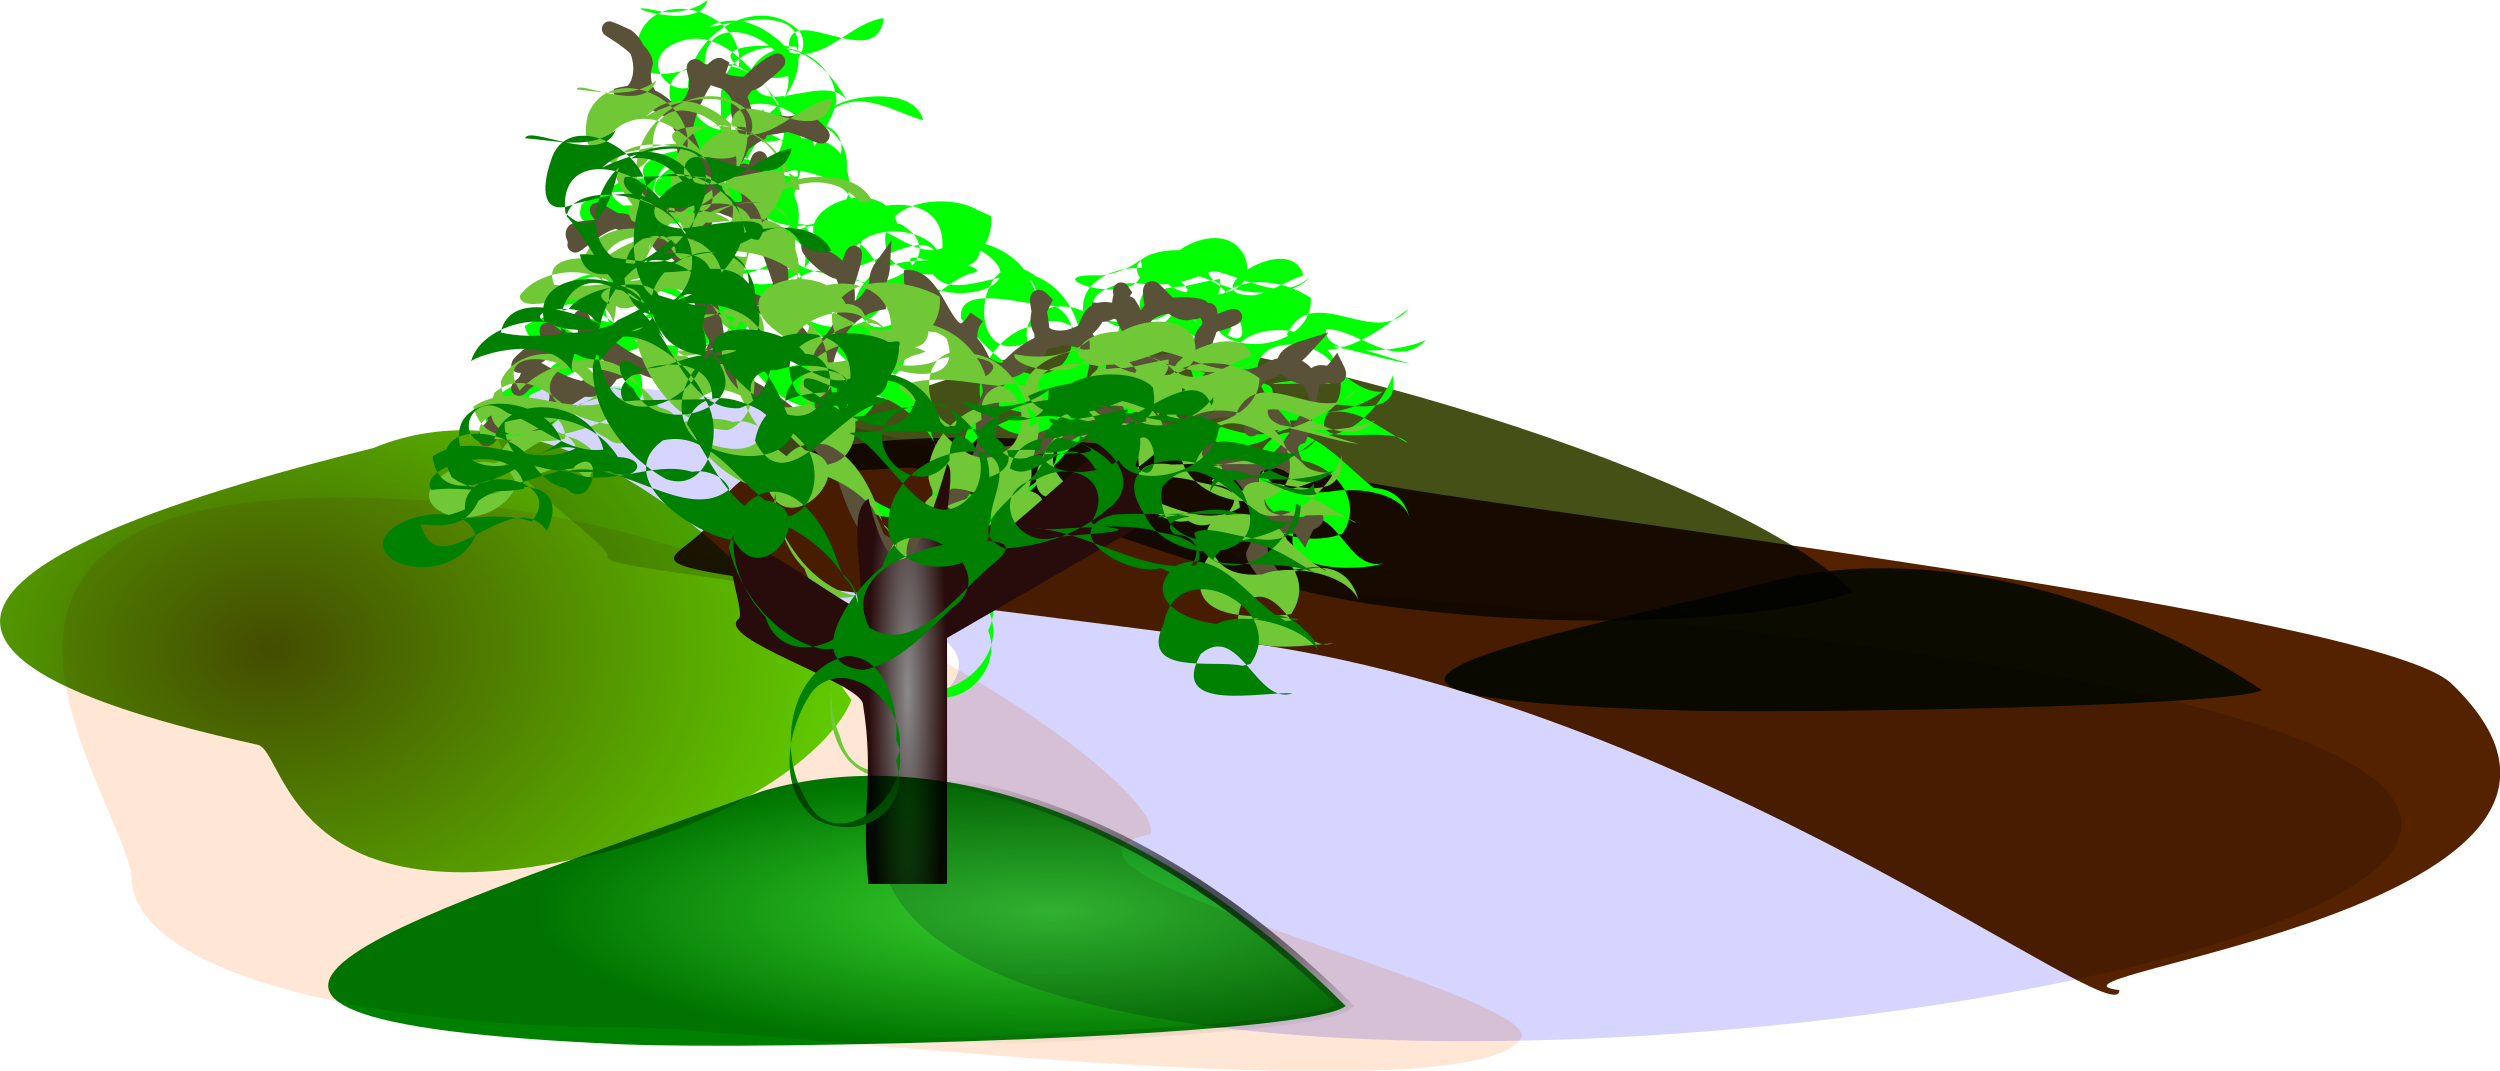 <?xml version="1.0" encoding="UTF-8"?>
<svg version="1.0" viewBox="0 0 724.72 310.41" xmlns="http://www.w3.org/2000/svg">
<defs>
<filter id="a">
<feTurbulence baseFrequency="0.159 0" in="SourceAlpha" numOctaves="7" result="result1" seed="252"/>
<feDisplacementMap in="SourceGraphic" result="result11" scale="19.722" xChannelSelector="R" yChannelSelector="R"/>
<feTurbulence baseFrequency="0.194 0.04" in="SourceAlpha" numOctaves="4" result="result1"/>
<feColorMatrix result="result15" values="0 0 0 0 0 0 1 0 0 0 1 0 0 0 0 0 0 0 1 0 "/>
<feComposite in="result15" in2="result11" operator="in" result="result12"/>
<feBlend blend="normal" in2="result11" mode="multiply"/>
<feGaussianBlur stdDeviation="0.01 1.9"/>
</filter>
<filter id="g" x="-.105" y="-.14" width="1.21" height="1.28">
<feTurbulence baseFrequency="0.048 0.112" seed="495" type="fractalNoise"/>
<feColorMatrix result="result7" type="saturate" values="0"/>
<feTurbulence baseFrequency="0.148 0.049" result="result6" type="fractalNoise"/>
<feComposite in="result7" operator="in"/>
<feComposite in="SourceGraphic" operator="in"/>
<feComposite k1="-2.094" k2="4.353" k3="-1.435" k4="-0.259" operator="arithmetic"/>
<feComposite result="result8"/>
<feSpecularLighting lighting-color="rgb(255,255,255)" kernelUnitLength="0.108" result="result9" specularConstant="1.04" specularExponent="123.025">
<feDistantLight elevation="73"/>
</feSpecularLighting>
<feColorMatrix values="1 0 0 0 1 0 1 0 0 1 0 0 1 0 1 0 0 0 1 0 "/>
<feComposite in2="SourceGraphic" result="result10"/>
<feComposite in="result10" operator="in"/>
</filter>
<filter id="h">
<feTurbulence baseFrequency="0.025 0.057" in="SourceAlpha" result="result1" type="fractalNoise"/>
<feDisplacementMap in="SourceGraphic" result="result11" scale="17.586" xChannelSelector="R" yChannelSelector="G"/>
<feTurbulence baseFrequency="0.005 0.03" in="SourceAlpha" result="result1" seed="30"/>
<feColorMatrix result="result15" values="0 0 0 0 0 0 1 0 0 0 1 1 0 0 0 0 0 0 1 0 "/>
<feComposite in="result15" in2="result11" operator="in" result="result12"/>
<feBlend blend="normal" in2="result11" mode="multiply"/>
<feGaussianBlur stdDeviation="4.652 0.01"/>
</filter>
<filter id="b">
<feTurbulence baseFrequency="0.4 0.4" in="SourceAlpha" numOctaves="7" result="result1" seed="252" type="fractalNoise"/>
<feDisplacementMap in="SourceGraphic" result="result11" scale="19.722" xChannelSelector="R" yChannelSelector="R"/>
<feTurbulence baseFrequency="0.4 0.4" in="SourceAlpha" result="result1"/>
<feColorMatrix result="result15" values="0 0 0 0 0 0 1 0 0 0 1 0 0 0 0 0 0 0 1 0 "/>
<feComposite in="result15" in2="result11" operator="in" result="result12"/>
<feBlend blend="normal" in2="result11" mode="multiply"/>
<feGaussianBlur stdDeviation="0.01 1.9"/>
</filter>
<radialGradient id="f" cx="143.75" cy="626.96" r="213.12" gradientTransform="matrix(1.791 -.119 .104 1.534 -241.7 -291.33)" gradientUnits="userSpaceOnUse">
<stop stop-color="#450" offset="0"/>
<stop stop-color="#6f0" offset="1"/>
</radialGradient>
<radialGradient id="e" cx="178.57" cy="622.36" r="24.286" gradientTransform="matrix(1 -2.4619e-6 1.9261e-5 7.824 -5.726 -4061)" gradientUnits="userSpaceOnUse">
<stop stop-color="#8a8a8a" offset="0"/>
<stop stop-color="#280b0b" offset="1"/>
</radialGradient>
<radialGradient id="d" cx="265.45" cy="616.17" r="230.06" gradientTransform="matrix(1 0 0 .437 0 347.05)" gradientUnits="userSpaceOnUse">
<stop stop-color="#3aeb3a" offset="0"/>
<stop stop-color="#008000" offset="1"/>
</radialGradient>
<radialGradient id="c" cx="265.45" cy="616.17" r="226.9" gradientTransform="matrix(1 0 0 .429 0 351.88)" gradientUnits="userSpaceOnUse">
<stop offset="0"/>
<stop stop-opacity="0" offset="1"/>
</radialGradient>
</defs>
<g transform="translate(-18.288 -183.83)">
<path transform="matrix(.848 0 0 .388 -7.62 164.83)" d="m423.94 671.97c-55.23 27.14 137.48 121.49 126.39 153.59-20.26 58.61-262.8-9.15-306.82-9.15-93.84 0-166.6-44.55-167.91-109.94-1.245-62.08-97.556-317.88 107.42-282.42 127.69 22.09 245.96 213.69 240.92 247.92z" fill="#ffe6d5" filter="url(#b)"/>
<path transform="matrix(1.025 .202 .129 -.375 58.328 580.38)" d="m490.31 556.2c-30.9-6.02 141.79 140.96 60.02 269.36-26.07 40.94-262.8-9.15-306.82-9.15-93.84 0-166.6-44.55-167.91-109.94-1.245-62.08-55.838-59.18 149.14-23.72 127.69 22.09 270.6-160.78 265.57-126.55z" fill="#520" filter="url(#b)"/>
<path transform="matrix(.412 0 0 .244 109.59 184.02)" d="m674.45 699.02c2095.2 241.25-671.09 1007.8-228.59 118.27 57.46-115.5-245.58-134.66-240.15-156.36 4.54-18.09-115.82-135.18-67.52-187.18 75.77-81.6 538.95 160.63 536.26 225.27z" fill="#d5d5ff" filter="url(#h)"/>
<path transform="matrix(.533 0 0 .471 53.409 64.18)" d="m397.14 684.8c-6.45 21.23-47.84 72.07-146.02 96.89-160.22 40.51-161.87-65.57-176.83-69.27-248.73-61.6-127.43-129.28 62.85-182.64 78.28-36.58 176.32 19.56 260 155.02z" fill="url(#f)" filter="url(#a)"/>
<path transform="matrix(.428 0 0 .273 275.66 126.57)" d="m653.32 837.87c-8.78 10.8-134.04 53.16-315.51 15.66-134.24-27.73-295.73-150.23-325.5-147.24-254.44 25.57-47.429-45.9 100.04-133.65 78.28-36.58 457.29 129.77 540.97 265.23z" fill="#445016" filter="url(#a)"/>
<path transform="matrix(.522 0 0 .213 466.72 238.03)" d="m397.14 684.8c-17.67 22.92-260.81 32.02-322.85 27.62-254.74-18.07-84.618-94.89 62.85-182.64 78.28-36.58 176.32 19.56 260 155.02z" fill="#250" filter="url(#a)"/>
<path d="m304.73 360.69c8.33 16.48-20.22 34.06-27.45 15.14-6.95-13.67-2.77-36.26 13.71-39.4 11.3 0.34 14.32 14.85 13.74 24.26m24.38-47.82c-6.68 8.64-21.22 22.73-31.34 12.62-5.56-13.52 12.77-21.57 23.33-22.34 7.87-0.23 23.74 0.31 8.01 9.72zm52.11-12.45c-9.87-3.6-28.19-0.57-33.35-1.02 15.18 1.17 29.15 15.6 44.68 8.26-0.26-5.96-7.2-6.2-11.33-7.24m26.19 38.13c10.31-15.12-17.5-30.8-25.14-14.77-4.96 14.52 15.22 18.75 25.03 14.78l0.11-0.01zm12.24 8.5c-8.77 2.88-34.31 2.47-24.52-12.78 11.16-4.31 13.53 15.65 24.52 12.78zm7.34-12.56c-2.24-11.65-30.86-9.5-26.71-5.07 8.47-4.41 23.77-8.49 26.71 5.07zm-9.34-8.45c-10.8-1.89-34.98 7.24-33.66-11.64 10.02-14.79 24.86 5.95 33.66 11.64zm8.77-13.77c-5.51-6.23-29.57 3.09-23.28-8.78 8.77-2.01 15.92 5.21 23.28 8.78m-4.39-19.59c3.59 19.97-34.87-2.46-24.91 15.97 10.55 5.28 21.47-6.49 24.91-15.97zm-36.49 8.32c14.43 7.12-10.27 17.53-16.73 9.01-10.62-6.69-1.9-20.78 8.55-14.82 4.22-0.63 13.67-1.5 8.18 5.81zm18.71-5.88c-5.79-0.65-27.57 1.07-10.6-1.04 3.53-0.46 7.26-0.45 10.6 1.04m-40.12 3.51c-8.5 10.51-36.88-0.52-20.65-13.53 9.55-8.29 22.87 1.22 20.65 13.53zm41.27-9.55c-6.04-15.64-39.47-11.47-28.23 7.99 7.14 13.05 36.83 12.17 28.23-7.99zm13.64 8.33c-9.59 7.06-24.75 8.75-34.07 0.43-9.55-16.23 14.62-18.46 20.94-6.73 3.84 2.97 8.05 6.55 13.13 6.3m7.92-8.26c-7.76-0.7-25.34-7.3-26.76-4.02 9.09-2.8 18.05 1.97 26.76 4.02zm4.76-6.75c-8.25 3.78-29.94 5.33-29.06-3.22 9.74 0.16 20.06 12.35 29.06 3.22zm-5.11-9.1c-9.42 12.06-28.06-8.34-35.28 7.56 11.11 10.58 25.72-0.14 35.28-7.56zm-28.33-3.09c0.74 18.79-38.63 17.26-25.23-1.37 7.36-5.28 18.09-3.44 25.23 1.37zm-2.17-6.53c-3.83-13.83-33.39 6.62-13.86 5.73 4.9-1.16 9.08-4.26 13.86-5.73zm-21.99 17.31c10.12 5.71-0.61-16.96-2.56-3.11-7.21 16.53-35.43-5.32-16.42-12.78 9.67-5.49 26.61 3.25 18.98 15.89zm23.78-16.81c-6.31 8.32-30.85 3.62-29.22-2.02 9.59 1.08 20.3 10.11 29.22 2.02zm-18.74-5.79c-7.01-15.76-38.07 6.71-15.58 10.47 6.53 1.83 19.52-0.26 15.58-10.47zm-7.32 3.25c-4.46-9.33-32.15-5.27-21.65 4.09 7.43 1.85 14.79-1.5 21.65-4.09zm-6.02 32.14c15.7-12.72-16.27-31.69-20.96-12.63-11.65 5.51-15.93 30.19 2.25 22.2 6.75-1.87 13.35-4.81 18.71-9.57m-33.68 2.51c1.29 13.35-15.88 17.18-24.53 10.8-11.97-8.4-1.7-26.71 10.04-28.74 11.8-5.66 20.25 6.4 14.6 17.18l-0.11 0.76zm38.12-10.6c0.25-13.02-29.56-18.18-27.65-4.04 9.04-6.01 20.42-3.5 27.65 4.04zm-12.06-11.12c-6.73 12.55-36.44-2.01-15.93-8.28 5.77-1.01 16.73-0.46 15.93 8.28zm13.69-9.88c2.5 14.84-30.83 2.73-10.8 2.21 3.6-0.7 7.16-1.65 10.8-2.21zm-9.3 3.19c-6.4-11.01-33.48-7.35-30.07 7.61 10.04 2.27 25.07 4.78 30.07-7.61zm-13.66-8.78c4.88 16.93-35.04 3.73-11.47 4.58 4.11-0.47 8.18-1.92 11.47-4.58zm-17.18 25.27c14.33-12.88-19.42-17.59-15.54-1.3-19.63 8.38-14.5-31.84 2.46-19.09 7.86 3.08 12.92 11.79 13.08 20.39m-12.86-14.74c-1.39-14.6-23.12 3.94-30.36-6.53 1.7-15.4 24.07-9.36 28.5 2.26l1.04 2.07 0.82 2.2zm-16.54-13.29c-1.32 13.17-30.5-7.39-16.39 8.6 6.87 8.37 34.26 1.95 16.39-8.6zm21.32 16.16c-7.44 0.14-28.04-7.04-26.79 3.74 6.89 8.01 19 22.46 29.51 13.04 4.25-5.08 4.01-14.16-2.72-16.78m-2.98 50.05c15.55-14.28-18.62-30.46-22.79-11.45-14.35 5.25-11.95 37.99 5.64 25.97 6.5-3.73 11.67-9.41 17.15-14.52zm-31.54-10.17c14.89 14.69-18.21 32.32-23.89 12.54-8.12-9.77-12.81-34.02 4.34-35.78 11.28 1.34 16.61 13.21 19.55 23.24zm10.64-49.28c-10.32 2.41-27.83 27.8-33.58 8.28 3.13-13.22 20.04-13 30.5-11.15 1.43 0.32 7.82 1.88 3.08 2.87zm5.77-16.61c1.55 15.04-20.76 22.49-29.52 11.98-6.57-15.78 16.25-19.57 25.95-13.57l1.85 0.77 1.72 0.82zm-15.42 17.99c3.22-20.21-20.62-2.1-25.05-3.21-2.19-15.47 32.1-12.93 25.05 3.21zm1.35-8.73c1.05-21.51-33.25-10.13-29.24-4.07 9.15-8.98 19.24 8.05 29.24 4.07zm-13.14-7.11c-4.73-16.94-37.58-1.51-18.34 9.17 4.54 17.86 37.87 1.61 19.28-9.02l-0.73-0.12-0.21-0.03zm-3.21 22.28c-8.31 15.76-37.68 5.49-31.92-12.86 8.48-18.97 32.59-4.09 31.92 12.86zm-11.41-37.95c5.67 16.43-20.27 21.83-27.61 9.75-7.83-12.58 6.98-27.87 19.41-22.88 5.26 1.73 8.92 7.35 8.2 13.13zm-1.66-4.47c2.63-14.18-25.99-10.04-22.91-3.47 7.61-0.35 17.16-3.79 22.91 3.47zm-8.55 2.69c-10.31 4.66-33.58 8.51-26.08-11.04 6.75-12.9 31.54-4.1 26.08 11.04zm-13.95-15.67c2.69 15.71-29.86-3.1-20.18 9.85 7.95 0.88 14.07-5.65 20.18-9.85zm10.02 19.37c1.33-17.05-29.16-18.21-28.04-0.74 2.54-15.04 19.75 2.53 28.04 0.74zm-18.79 0.61c-2.71-18.35-38.58 6.84-14.55 6.2 5.22-0.91 9.95-3.59 14.55-6.2zm34.18 5.81c-5.41-9.44-32.31-13.23-28.5 2.57 2.68 13.73 26.12 29.49 31.57 9.89 1.02-4.3-0.08-9.25-3.07-12.46m-13.54 7.59c11.65 15.99-20.24 24.83-25.28 9.1-0.92-12.31 15.1-2.03 21.44-9.05l1.89-0.22 1.95 0.17zm-0.02 12.85c4.61-19.13-37.57-6.61-17.21 0.26 5.74-0.13 11.47-0.09 17.21-0.26m25.98 12.34c-5.47-9.22-25.43-18.52-30.53-5.16 0.38 14.94 18.93 35.11 32.37 22.2 3.09-5.24 2.36-12.68-1.84-17.04m-10.75 16.97c17.53 5.16-7.34 26.65-12.98 10.75-12.7 0.09-30.6-24.08-11.3-27.97 10.35 0.8 16.7 11.11 24.28 17.22zm-18.12-50.49c7.87 17.11-21.7 33.17-28.74 14.5-7.45-17.35 10.39-41.8 28.5-33.94 6.37 4.97 0.99 13.2 0.24 19.44zm37.38-21.87c-3.04-11.66-27.06-5.55-25.67-3.57 8.7-5.04 17.68 1.36 25.67 3.57zm-20.93-3.22c-4.46-14.68-29.82 7.23-28.59-12.08 9.79-13.55 24.44 1.87 28.59 12.08zm9.52-26.39c-2.23 17.02-29.51-7.08-27.41 9.94 10.52 2.97 17.65-8.74 27.41-9.94m-25.28 8.32c5.62 19.84-35.56 0.95-11.58-0.27 3.86-0.07 7.73-0.05 11.58 0.27m11.52 15.73c-1.08-20.69-35.35-21.44-33.47 1.28-0.96 19.26 22.91 24.17 29.84 6.95 1.72-2.45 3.07-5.23 3.63-8.23zm-10.96-12.65c0.43 15.91-25.46 31.61-31.77 12.05-3.09-16.56 18.65-31.51 31.39-20.28 2.41 2.14 2.15 5.82 0.38 8.23zm-0.74 0.81c5.54-19.49-24.96-8.67-25-9.83 9.09-4.94 19.83 1.9 25 9.83zm-4.79 12.94c12.48-16.11-23.95-33.01-21.57-9.53-6.14 12.48-21.9-3.05-8.19-8.53 12.52-5.28 23.27 8.88 29.76 18.06zm-20.84-30.41c-2.28 10.55-32.95-1.06-12.33 3.57 4.3 0.04 8.82-0.78 12.33-3.57zm9.04 19.44c2.33-15.68-23.75-24.17-29.07-8.72-2.87 21.15 20.36 3.58 29.07 8.72zm9.36 8.32c-5.6-13.86-38.85-12.31-26.84 6.07 4.16 17.95 36.51 21.83 29.56-1.79l-1.16-2.28-1.56-2zm-3.58 34.56c-8.01-13.09-29.65 16.28-30.69-6.52 2.95-19.49 30.71-9.04 30.69 6.52zm-4.34-7.86c-0.3-17.1-35.09-11.23-28.38-2.5 9.8-2.91 19.96 13.73 28.38 2.5zm-11.96 3.03c-4.99-9.03-36.78-6.99-23.05 2.08 7.73 0.11 15.37-1.37 23.05-2.08m-10.99 12.65c-1.25-14.62-28.44 2.36-24.01-10.95 8.3-6.72 29.23-4.45 24.01 10.95zm38.34 7.82c-2.86-13.82-28.65-26.98-31.76-7.15-0.33 14.65 12.52 29.52 26.38 30.53 8.59-2.92 10.03-16.42 5.38-23.38m-25.18 16.76c7.61 7.91-17.27 5.71-22.27 3.55-12.01-2.92-10.11-19.16 2.94-14.88 7.53 0.79 15.21 4.42 19.33 11.33zm-4.23-2.16c-3.54-16.44-23.14-11.08-33.73-6.18-9.78 1.65 4.45-11.36 9.53-3.77 8.27 3.2 14.55 11.69 24.2 9.95zm-12.23-2.45c-2.18-13.43-24.41-14.58-28.62-2.43 1.22 15.32 19.51 9.31 27.27 3.29l1.35-0.86zm-6.78 3.9c-7.89 7.16-25.64 15.06-30.52 0.54 12.96-8.47 28.08 4.15 41.46-2.32-3.74-1.08-7.47 0.49-10.94 1.78m8.2 9.72c10.21 6.39 5.17-16.71-2.36-4.57-8.63 5.72-36.02 8.32-28.86-8.51 10.45-8.7 22.58 8.03 31.22 13.08zm-12.1 0.14c2.03-15.85-33.81-7.53-19.47 0.08 6.48 0.23 13.04 1.37 19.47-0.08m2.12 9.54c6.02-17.68-24.09-13-23.82-0.76 7.95 0.16 16.03-2.05 23.82 0.76m-16.26 4.11c-3.66-19.52-39.11 4.82-16.14 9.13 6.36 0.27 13.38-2.79 16.14-9.13zm20.67-1.39c-7.67-12.46-33.34 12.98-31.83-1.58 9.62-3.53 33.57-22.62 32.84-0.37l-1.01 1.95m42.15-17.11c-10.18-3.94-23.38 5.44-31.84-0.87 13.17-1.13 31.57 17.03 40.83 3.13-2.37-2.22-5.96-2.46-8.99-2.26m43.93 30.3c-4.54-11.21-27.73-24.72-31.37-7.23 0.24 15.83 15.69 28.74 30.38 27.66 7.59-3.66 6.37-15.36 0.99-20.43m15.16 53.47c7.92-15.7-17.83-32.62-27.15-17.11-8.02 12.77-3.59 36.91 13.87 36.54 9.14 0.13 17-10.24 13.28-19.43z" fill="#0f0"/>
<path d="m277.31 395.68c2.59-17.79-5.95-38.23 5.88-53.8 17.08-26 50.84-43.69 80.32-30.66 12.26 4.5 25.97 18.9 18.27 33.11-1.1 1.26 11.56 15.84 4.02 4.47-6.58-8.53 2.61-21.49 10.36-10.63 3.25-7.56 6.68-2.83-1.36-2.15-14.06 3.64-20.68-24.77-3.48-17.85 7.5 4.92-3.59-5.11 3.63-7.75 4.77-13.48-2.98 9.16-9.77 7.18-13.65 7.56-33.56-15.49-10.53-15 9.11 2.21-7.2-6.44-8.44 1.09-6.13 10.74-29.91 6.91-23.71-8.16 10.93-12.12 36.4-8.59 39.46 9.62-2.36 9.48 0.21-7.19 5.77-0.56-19.44-2.96 4.65-24.92 10.72-9.66 0.98-7.47 10.56 1.97 7.15-4.66-5.67 7.69-24.12-0.96-9.18-5.61-7.32 8.11-25.92 14.36-29.63-0.48-2.25-7.53 17.9-11.03 5.1-6.67-6 0.76-2.18-9.11-2.9 0.64-1.56 14.51-28.41 15.51-19.22-1.65 2.45-7.06 27.01-3.72 12.58-2-6.87-0.15-12.32-14.39-9.99-1.8-5.81 11.11-11.28-8.63-8.47-4.13-4.68 7.1 9.14 14.08 1.99 23.08-7.03 13.65-22.37 22.35-36.75 23.93-14.88-7.8 2.12-32.33 15.03-33.2 5.33-2.61 16.86 4.24 16.88 6.1 4.61-5.45-12.77-1.65-7.1-11.75 3.51-8.82 17.78 4.7 11.57-4.74-1.63-1.34-9.43 7.37-8.44-0.21-0.25 12.6-24.17 14.51-16.24-0.67-5.61-6 4.83 14.99-4.6 16.29-6.77 10.36-22.28-2-14.89-11.64-8.49 13.98-10.34-13.08-20.7-11.43 8.7 0.9 8.95 13.81 7.31 13.37 14.75-0.38 20.08 18.82 16.76 31.29-3.37 14.01-12.67 27.14-24.86 33.8-14.29-0.96-15.32-21.98-21.47-32.49-4.73-14.35-0.7-37.24 16.5-39.02-1.73-0.22-4.25-5.69-0.71-10.53-0.31 6.49-9.13 19.57-11.55 7.44 3.09-5.31 5.16-18.2 1.06-5.59-5.76 2.02-17.34-13.92-6.38-4.07 15.67 6.48-0.17 39.97-9.94 20.36-0.95-15.09-11.12-28.85-10.24-43.07 0.49-8.13 3.43-7.29-1.07-1.42-7.95-5.03 6.35 11.56-5.13 10.15-10.04-1.42-7.28-17.3-2.34-16.74-4.97 6.83-17.14-3.02-6.87 5.01 10.2 8.05-3.25 12.14-8.46 7.32 6.38 6.61-15.47 3.8-0.77 3.93 14.59-6.79 36.1 7.49 31.52 25.03-6.22 11.96-22.65-12.1-20.11-8.28 8.17 1.12 1.07 11.45 2.02 8.46 17.95-0.68 35.16 18.39 30.72 37.26-15.34 2.73-25.23-15.37-32.01-27.23-8.55-18.99-5.51-46.56 13.85-56.92 3.97-9.54 27.11 8.29 14.34-3.09-7.61-0.76-23.04 7.8-20.11-7.76 2.85-6.61 19.17-15.69 5.91-5.32-5.86 7.16-27.99-7.4-12.9-0.07 15.74 5.28 7.84 36.2-7.13 25.1-6.9-8.77 6.13-29.8 8.52-28.37-2.93 8.87-9.79-6.05-6.83 3.78 0.46 16.08-19.06 8.72-14.92-4.63-0.84-5.92-18.89-13.68-5.37-7.63 5.93 4 5.84 18.46-3.11 17.29 17.24-5.36 23.48 17.22 25.92 30.41 2.44 11.09-12.8 22.16-15.4 6.68-1.73-4.08-6.25-14.67-1.61-5.19-0.58 15.41-22.27-7.35-11.2 4.93-5.34 2.96-12.67-0.33-9.23 5.43-2.74 4.69 10.2-10.66 15.88-4.75 14.35 4.03 24.5 19.14 24.86 34.42-7.15 18.23-30.44 3.83-39.09-6.37-1.62-6.43 5.98 12.23-4.38 5.78-6.71-2.85-6.35-6.8-4.77 1.34-5.28 4.47-15.01 9.04-4.37 0.92 7.79-6.97 32.03-0.3 18.59 10.74-6.64 3.48-21.29-7.86-20.31-6.05 0.15 6.86-7.62 8.64 0.84 3.44 12.62-2.01 6.9 17.94-3.94 12.14-1.83-0.24-11.39-2.19-4.44 0.47-5.5 1.02-7.32 9.39-2.04 1.93 13.31-1.37 23.08-11.71 34.87-16.49 22.22-6.56 45.8 4.67 60.07 22.64 15.98 17.8 23.49 43.01 20.2 67.16-0.14 4.8-0.23 9.61-0.01 14.41z" fill="#614c4c" stroke="#595138" stroke-width="4.408px"/>
<path d="m289.87 384.01c8.27 17.71-22.63 35-28.1 13.24-5.88-13.44-1.6-33.85 13.67-37.67 11.62-0.07 15.13 14.76 14.43 24.43m24.38-47.83c-7.66 7.97-19.8 22.28-31.25 14.36-8.68-15.29 14.2-23.35 25.49-24.05 9.34-2.85 18.6 2.74 5.76 9.69zm52.11-12.45c-11.35-3.55-23.25-0.62-34.83-1.08 15.08 0.27 32.96 16.57 46.16 8.33 0.02-5.7-7.37-6.34-11.33-7.25m26.19 38.13c11.46-17.06-22.07-32.18-26.12-11.17-2.98 13.64 18.61 12.21 26.12 11.17zm12.24 8.5c-8.94 0.32-32.91 5.29-26.61-11.42 11.64-9.2 15.29 14.53 26.61 11.42zm7.34-12.55c-5.14-11.18-33.58-10.97-30.31-3.24 9.47-4.87 25.89-12.41 30.31 3.24zm-9.35-8.45c-3.29-4.48-24.93 7.19-32.03-3.84-11.17-15.05 15.48-16.83 20.69-5.13 3.55 3.28 7 6.85 11.34 8.97zm8.78-13.77c-6.8-6.13-27.53 2.52-26.71-7.32 9.19-5.76 18.75 3.33 26.71 7.32m-4.39-19.59c1.47 20.67-30.64-1.51-28.61 12.6 9 12.44 25.53-2.02 28.61-12.6zm-36.49 8.32c12.9 1.71-0.4 16.17-7.88 10.48-12.3 2.81-23.18-19.17-5.06-16.32 5.69 0.17 21.54-2.08 11.74 4.59l1.2 1.25m18.71-5.89c-4.95-0.04-23.85-0.31-19.4 0.51 6.36-0.98 13.12-3.24 19.4-0.51m-40.12 3.52c8.02 2.46-17.72 4.5-21.68 2.4-12.54-10.49 7.07-24.42 16.86-16.8 5.5 3.05 2.8 12.21 4.82 14.4zm41.27-9.56c-5.93-12.87-37.38-14.14-29.67 4.86 4.28 14.19 34.82 18.03 31.02-1.36l-0.61-1.81-0.74-1.69m13.64 8.34c-11.05 7.01-32.38 10.53-37.52-5.46 4.49-18.21 22.82-3.53 30.5 4.07 2.14 1.15 4.61 1.76 7.02 1.39m7.92-8.26c-7.59-0.34-30.38-9.24-28.54-3.36 9.24-4.14 19.5 1.19 28.54 3.36zm4.76-6.75c-7.94 3.93-32.27 4.43-31.05-3.1 10.61-1.6 21.34 12.83 31.05 3.1zm-5.11-9.1c-9.28 12.52-28.51-9.05-35.28 7.55 11.06 10.64 25.73-0.17 35.28-7.55zm-28.33-3.1c-0.5 16.82-36.25 19.42-27.43 0.18 6.95-6.63 20.8-5.55 27.43-0.18zm-2.17-6.53c-3.43-9.94-24 0.25-22.45 4.33 7.4 5.17 15.78-2.43 22.45-4.33zm-21.99 17.32c9.11 8.05 3.29-16.91-1.73-4.58-8.16 16.64-39.09-0.62-17.25-11.08 10.29-5.34 26 1.94 18.98 15.66zm23.78-16.82c-8.17 8.97-32.02 1.43-33.29-1.98 11.25-1.63 22.88 11.16 33.29 1.98zm-18.74-5.79c-7.55-12.23-39.04 2.72-18.62 9.85 7.27 1.85 22.28 2.87 18.62-9.85zm-7.32 3.25c-5.99-7.47-26.18-6.5-26.25 2.05 8.09 5.43 18.18 1.09 26.25-2.05zm-6.02 32.15c17.07-12.64-18.41-33.18-19.79-11.57-10.58 3.15-20.98 27.81-1.93 21.81 7.86-1.57 15.52-4.86 21.72-10.24m-33.68 2.5c1.48 17.29-26.79 18.68-29.8 3.1-1.07-14.76 16.19-26.13 28.74-21.05 6.13 4.47 1.53 12.1 1.06 17.95m38.12-10.59c-1.86-14.88-33.99-16.89-29.38-3.3 9.15-3.99 19.73-8.2 26.27 2.23l1.53 0.62 1.58 0.45zm-12.06-11.13c0.61 5.97-18.02 4.13-22.77 2.01-7.19-12.13 16.43-12.98 22-6.92 1.11 1.32 1.38 3.29 0.77 4.91zm13.69-9.87c1.36 14.99-34.67 2.15-12.35 2.49 4.14-0.7 8.2-1.86 12.35-2.49zm-9.3 3.19c-7.71-12.26-35-4.02-32.09 7.14 10.46 2.4 26.72 6 32.09-7.14zm-13.66-8.78c2.23 13.96-23.29 8.17-21.7 4.04 7.34 1.55 15.58 0.85 21.7-4.04zm-17.18 25.27c16.31-11.01-16.9-20.56-14.03-2.25-16.43 11.61-22.88-24.84-2.52-19.02 9.62 1.25 16.45 11.58 16.55 21.27m-12.86-14.75c8.15-5.6-8.74-6.55-12.97-5.13-6.46 3.8-24.51 2.78-16.03-7.91 10.98-6.67 25.27 1.05 29 13.04zm-16.54-13.29c-1.06 14.49-31.1-9.28-19.16 5.82 6.33 7.09 30.07 12.08 24.36-3.54-1.5-1.22-3.31-2.03-5.2-2.28m21.32 16.16c-9.77-0.88-21.21-4.03-30.16 0.34 9.97 6.39 19.18 28.64 32.83 17.13 4.4-5.01 4.16-14.82-2.67-17.47m-2.98 50.05c16.17-12.47-15.65-30.94-21-12.77-9.44 5.8-21.34 33.41-0.83 29.49 8.71-3.19 15.13-10.46 21.83-16.72zm-31.54-10.17c15.51 13.88-16.75 32.48-22.77 13.01-10.62-9.79-13.98-39.47 6.43-35.97 9.04 3.76 13.44 13.95 16.34 22.96zm10.64-49.28c-11.35 1.87-25.64 27.66-34.83 10.61 1.56-16.76 26.48-16.28 36.54-11.29l-1.71 0.68zm5.77-16.61c1.78 17.89-32.21 25.11-31.23 4.77 4.53-12.21 22.46-9.71 31.23-4.77zm-15.42 17.99c5.55-17.39-20.06-9.8-21.4 0.13-14.8-5.96 5.83-17.53 14.54-12.14 5.72 0.61 10.35 6.19 6.86 12.01zm1.35-8.72c0.23-17.46-26.99-16.7-30.84-1.9 8.31-13.64 20.29 5.99 30.84 1.9zm-13.14-7.12c-7.88-14.85-39.05-4.38-18.34 9.18 6.64 13.4 33.55 8.46 22.83-7.55-1.24-1.08-2.86-1.71-4.49-1.63m-3.21 22.28c-7.85 14.82-36.3 6.59-32.36-11.24 5.15-18.62 29.81-10.93 30.31 6.29l1.01 2.49 1.04 2.46zm-11.41-37.94c7.23 20.03-28.87 21.95-29.77 2.93-1.34-18.5 30.3-24.71 29.77-2.93zm-1.66-4.47c2.02-15.79-27.63-7.36-26.09-3.53 8.61 0.81 19.41-4.71 26.09 3.53zm-8.56 2.68c-10.04-2.07-23.01 14.56-27.13-2.67-3.29-22.32 33.23-16.95 27.13 2.67zm-13.94-15.66c2.84 16.26-30.08-3.88-23.31 8.95 8.41 3.94 16.84-4.35 23.31-8.95zm10.02 19.37c1.26-17.03-29.39-18.4-28.04-0.74-2.15-14.42 22.68 2.2 28.04 0.74zm-18.79 0.6c-2.81-13.98-25.06-0.74-25.76 4.15 8.08 5.75 18.25-0.18 25.76-4.15zm34.18 5.82c-5.77-8.44-30.87-12.41-30.52-0.64 6.55 10.05 16.39 30.98 30.36 20.07 4.45-5.26 5.05-14.24 0.16-19.43m-13.54 7.59c11.09 12.65-9.94 21.91-19.45 14.85-7.25-2.11-10.37-18.09 1.07-11.25 6.57 1.94 11.52-4.94 18.38-3.6zm-0.02 12.85c2.61-16.65-33.11-10.18-22.47 0.45 7.48-0.38 14.98-0.23 22.47-0.45m25.98 12.34c-6.08-11.51-38.11-20.3-29.51 1.26 4.84 10.53 14.79 24.32 27.53 19.12 7.34-3.1 7.16-15.28 1.98-20.38m-10.76 16.97c17.53 3.32-4.11 27.24-10.94 11.09-12.93-0.13-34.85-23.41-13.97-28.73 10.53 1.08 17.15 11.31 24.91 17.64zm-18.11-50.49c7.51 16.96-21.38 33.58-28.52 14.71-7.37-16.91 8.8-40.75 26.88-34.89 8.33 3.67 2.56 13.8 1.64 20.18zm37.38-21.87c-5.23-10.84-27.87-7.06-29.04-1.7 8.95-4.77 18.72-5.59 25.65 2.17l1.72 0.01 1.67-0.48zm-20.93-3.22c-2.17-15.43-32.27 8.56-28.59-12.08 9.85-12.5 24.94-0.59 26.65 11.87l0.88 0.28 1.06-0.07zm9.52-26.39c-3.2 17.65-29.84-8-29.43 9.1 10.92 5.62 19.28-7.86 29.43-9.1m-25.28 8.31c5.83 19.37-36.58 2.07-15.12-0.19 5.04-0.13 10.09-0.22 15.12 0.19m11.52 15.73c-0.69-14.94-25.05-23.53-31-8.04-7.18 13.23 5.12 37.3 19.79 24.21 5.06-4.21 9.84-9.29 11.21-16.17zm-10.96-12.64c-0.35 15.11-24.33 32.14-31.6 13.25-4.32-16.78 17.8-32.65 31.03-21.78 1.91 2.18 3.07 6.26 0.57 8.53zm-0.74 0.8c3.87-17.5-20.08-12.41-28.45-7.09 8.87-9.44 22.56-2.15 28.45 7.09zm-4.79 12.94c11.62-15.73-22.9-34.18-21.87-10.12-5.31 13.38-21.5 0.69-9.13-7.34 12.31-7.07 24.61 8.06 31 17.46zm-20.84-30.41c-3.5 10.09-22.96-0.4-23.06 2.62 7.66 0.82 16.36 2.56 23.06-2.62zm9.04 19.45c1.53-15.06-22.67-24.7-28.83-9.67-4.87 20.59 17.62 7.1 27.2 8.74l1.63 0.93zm9.36 8.32c-5.79-12.59-40.59-13.57-27.44 5.33 5.79 8.68 17.6 23.48 27.97 13.42 4.74-5.15 4.15-13.81-0.53-18.75zm-3.58 34.56c-7.56-16.37-24.72 18.03-30.26-3.68-4-16.8 21.76-17.34 26.73-4.63 0.92 2.9 2.29 5.55 3.53 8.31zm-4.34-7.86c-4.47-14.04-29.29-16.61-32.28-0.12 9.48-9.72 19.44 8.56 29.54 2.98l1.4-1.19 1.34-1.67zm-11.96 3.03c-6.71-6.05-33.16-10.28-28.12 1.76 9.4 1.11 18.78-0.9 28.12-1.76m-10.99 12.64c-3.88-13.59-26.37-0.43-27.16-7.65 6.99-10.39 32.57-9.96 27.16 7.65zm38.34 7.83c-3.46-13.77-30.27-28.18-32.16-6.69 0.98 13.93 13.26 30.21 27.16 30.06 8.19-3.53 9.6-16.33 5-23.37m-25.18 16.75c11.73 3.11-3.95 6.85-8.71 4.75-8.39 2.1-30.94-6.17-19.85-15.79 10.39-1.73 22.59 1.25 28.56 11.04zm-4.23-2.15c-5.05-18.65-28.77-11.36-36.08-2.64-8.06-13.01 13.88-10.49 18.9-2.54 5.22 3.05 11.02 6.01 17.18 5.18zm-12.23-2.45c-2.87-12.99-24.57-14.8-29.33-2.79 1.06 15.39 20.04 9.95 27.94 3.72l1.39-0.93zm-6.78 3.9c-8.01 6.48-26.42 15.94-30.52 0.54 12.94-8.57 28.09 4.22 41.45-2.32-3.73-1.08-7.46 0.49-10.93 1.78m8.2 9.72c9.47 7.51 8.43-16.03-0.46-5.33-9.53 5.32-39.23 10.62-32.09-7.94 12.02-9.65 22.74 8.57 32.55 13.27zm-12.1 0.14c0.38-14.46-31.11-8.74-23.74 0.09 7.91-0.4 15.89 1.67 23.74-0.09m2.12 9.53c7.89-15.53-20.72-15.57-21.37-2.82-13.55 3.71 6.27 1.48 10.32 1.39 3.72-0.06 7.48 0.25 11.05 1.43m-16.26 4.12c-3.91-16.86-39.66 1.5-18.86 8.82 7.13 1.34 15.66-1.56 18.86-8.82zm20.67-1.39c-9.35-13.44-30.64 14.69-34.66-0.98 13.11 0.37 21.91-20.03 35.3-8.56 2.2 2.81 0.92 6.78-0.64 9.54m42.15-17.11c-11.31-3.86-23.93 5.57-34.53-0.54 13.82-3.22 36.18 17.52 44.01 3.28-2.59-2.06-6.2-3.57-9.48-2.74m43.93 30.3c-4.73-12.53-33.79-26.12-31.86-4.46 3.89 13.65 17.87 28.57 32.29 24.07 6.1-4.55 4.48-14.85-0.43-19.61m15.16 53.47c7.04-14.54-15.17-32.16-25.56-18.87-9.79 12.37-6.45 38.86 12.11 38.18 9.78-0.05 16.8-9.44 13.45-19.31z" fill="#71c837"/>
<path transform="matrix(.469 0 0 .471 200.37 3.631)" d="m148.57 689.51c16.19 66.1 32.38 35.62 48.57-21.33 7.66 3.63-9.27 59.24 3.94 62.12 12.16 2.66 103.58-86.64 107.16-83.29l14.98 55.53-126.08 72.68v151.43h-48.57c-5.1-46.06 4.07-64.2-3.44-110.89-2.13-13.21-92.096-40.26-76.792-52.28 5.156-4.05-16.515-53.49 1.871-48.01 20.782 6.19 70.211 44.62 72.201 40.5 5.56-11.49-8.6-57.8 6.16-66.46z" fill="url(#e)" filter="url(#g)"/>
<path d="m278.06 398.46c6.88 14.85-17.48 34.71-26 17.3-8.45-13.47-5.44-37.86 11.57-41.72 11.39-0.33 15.25 14.98 14.43 24.42m24.38-47.82c-8.37 7.75-19.95 22.69-32.12 15.13-9.34-17.93 20.43-25.8 33.5-25.15 12.48 0.35 2.42 6.11-1.38 10.02zm52.12-12.45c-10.75-3.79-30.68 0.03-36.35-1.21 16.11 1.02 30.25 12.85 46.73 10.76 4.4-6.48-6.34-9.05-10.38-9.55m26.18 38.13c11.6-16.14-20.93-32.81-25.07-11.88-7.38 15.55 14.13 10.49 22.78 12.39l2.29-0.51m12.24 8.5c-8.88-0.62-36.22 5.9-26.61-11.42 11.21-9.42 16.09 15.08 26.61 11.42zm7.34-12.55c-6.12-9.42-33.07-13.69-32.67-1.93 9.78-2 18.59-14.67 28.86-3.84 1.81 1.43 3.26 3.44 3.81 5.77zm-9.34-8.45c11.58-0.61-7.45-1.58-11.19-0.29-9.41 4.54-33.58-3.87-20.83-15.62 13.09-6.12 21.8 11.02 32.02 15.91zm8.77-13.78c-8.68-4.27-27.28-1.44-29.75-3.99 6.98-11.82 21.8-0.51 29.75 3.99m-4.39-19.59c-0.91 19.5-24.68 3.22-30.92 7.93 5.99 18.78 29 5.86 29.56-8.54l1.36 0.61m-36.49 8.32c11.87 0.42 4.81 15.72-3.96 9.71-9.03 3.04-31.43-10.53-14.07-15.4 5.93-0.7 24.77-0.03 21.83 0.65-2.45 0.09-7.87 1.96-3.8 5.04m18.71-5.88c-6.65 0.34-22.68-1.03-23.64 0.91 7.86-0.19 15.91-4.23 23.64-0.91m-40.12 3.52c15.16 1.47-7.8 2.39-12.74 3.1-12.41 4.05-20.5-14.01-5.7-16.84 10.89-6.03 22.53 1.12 15.63 12.57l1.25 0.92 1.56 0.25zm41.27-9.56c-6.74-13.17-42.26-14.06-28.53 6.32 6.54 14.7 38.64 15.27 28.53-6.32m13.64 8.33c-11.27 7.92-39.89 10.32-37.23-10.05 10.51-13.41 22.18 5.53 32.05 9.56 1.68 0.5 3.44 0.7 5.18 0.49m7.93-8.25c-9.75 3.6-28.9-16.7-31.35-0.1 5.68-13.41 26.95 4.45 30.21-2.97 0.22 0.58-0.25 3.05 1.14 3.07zm4.75-6.75c-11.25 4.15-24.39 3.2-35.38-1.4 11.72-7.86 24.21 12.46 35.38 1.4zm-5.11-9.11c-9.07 12.92-29.68-9.75-35.28 7.56 10.42 10.68 26.11-0.25 35.28-7.56zm-28.33-3.09c-1.7 16.4-36.81 20.24-28.46 0.27 6.96-6.52 26.39-4.54 29.34-0.65l-0.68 0.29-0.2 0.09zm-2.17-6.53c-4.36-13.78-26.5 9.24-25.53 1.36 8.33 8.71 21.65 2.67 26.1-3.86l-0.01 1.49-0.56 1.01m-21.99 17.32c8.73 9.59 6.02-17.5-1.73-4.58-7.9 11.32-36.74 7.34-21.41-8.4 11.28-8.59 29.79-4.73 23.14 12.98zm23.78-16.82c-10.24 10.06-27.9-1.13-37.33-0.47 9.49-6.31 20.82 6.1 31.36 3.38 2.17-0.46 4.25-1.43 5.97-2.91zm-18.74-5.79c-6.94-7.89-36.95-2.72-23.58 8.83 8.1 1.43 26.87 7.01 23.58-8.83zm-7.32 3.25c-6.69-8.59-23.7-3.38-28.87-0.74 5.55 9.3 21.21 4.23 28.87 0.74zm-6.02 32.15c16.88-11.36-16.05-34.03-18.91-12.97-3.65 7.25-24.77 17.98-10.76 24.25 10.62-0.69 21.37-4.1 29.67-11.28m-33.68 2.5c1.63 16.84-25.91 19.01-29.6 4.02-1.65-15.01 14.74-25.53 27.59-23.02 8.88 3.22 2.12 12.82 2.01 19m38.12-10.59c-3.87-12.4-28.94-19.29-32.56-3.87 8.11 5.18 16.82-13.27 24.68 0.06 2.47 1.58 5.01 3.17 7.88 3.81zm-12.06-11.13c11.18 4.66-11.89 1.79-15.45 4.19-11.94 2.57-13.48-16.09 0.34-11.41 7.49-1.83 18.04-0.16 14.37 7.03l0.71 0.18 0.03 0.01zm13.69-9.87c-0.69 12.35-23.82 5.63-22.73 2.69 7.68 1.4 15.21-1.55 22.73-2.69zm-9.3 3.18c-6.49-10.92-26.2-4.63-33.21 2.36-5.87 10.47 13.46 4.16 18.83 7.05 6.09 0.17 12.65-2.77 14.38-9.41zm-13.66-8.78c0.61 15.9-24.82 6.08-24.7 3.28 8.14 2.43 17.7 2.29 24.7-3.28zm-17.18 25.28c17.63-5.96-12.04-25.22-11.55-4.78-10.96 14.81-30.81-9.85-11.38-15.52 11.69-5.1 23.18 8.81 22.93 20.3m-12.86-14.75c8.94 1.87-2.81-12.25-3.58-3.66-7.92-7.48-30.43 10.81-27.61-7.9 10.35-8.01 26.51-3.08 29.89 10.23l1.3 1.33zm-16.54-13.29c-2.85 14.03-26.74-7.55-24.25 1.86 8.79 5.69 26.68 20.2 32.3 3.93-1.58-3.13-4.69-5.36-8.05-5.79m21.32 16.16c-8.61-2.54-33.3-1.2-32.38-0.83 11.93 4.77 22.56 34.2 36.4 16.57 2.88-5.21 2.06-13.52-4.02-15.74m-2.98 50.05c17.22-11.81-14.95-32.35-19.84-12.3-8.3 6.21-24.51 28.12-5.67 30.05 10.44-2.08 17.95-10.67 25.51-17.75zm-31.54-10.17c16.27 14.49-16.23 32.34-22.32 12.46-7.92-8.12-13.45-23.37-5.13-33.11 11.68-10.03 22.84 6.28 25.98 17.05l0.74 1.83 0.73 1.77m10.65-49.28c-11.68 1.84-26.99 29.2-35.97 10.73 2.98-16.95 25.03-14.93 37.49-12.33 1.88 0.48-1.61 2.06-1.52 1.6zm5.76-16.61c0.23 14.34-20.03 22.6-29.7 13.16-9.28-17.06 15.55-19.75 26.04-14.77 1 1.15 4.81-1.3 3.66 1.61zm-15.42 17.99c8.23-13.99-18.04-14.91-17.55-1.38-9.61 7.41-15.54-10.29-2.6-9.72 7.68-2.57 25.72-2.55 20.15 11.1zm1.35-8.72c0.79-17.94-26.69-16.28-30.84-1.9 8.11-13.71 20.35 6 30.84 1.9zm-13.13-7.12c-4.96-7.92-29.1-10.86-26.67-0.17 7.71 9.21 26.75 29.88 33.79 9.35 0.89-4.68-2.53-9.26-7.12-9.18m-3.22 22.28c-3.64 10.72-21.48 8.08-28.74 2.4-12.06-12.28 6.89-35.89 18.85-21.14 5.01 5.1 7.04 12.28 9.89 18.74zm-11.41-37.95c7.8 17.32-20.37 21.47-27.19 8.95-11.84-16.32 17.45-32.53 25.9-15.8 1.11 2.06 1.59 4.5 1.29 6.85zm-1.66-4.47c-0.53-18.55-27.19-3.57-29.66-4.17 9.62 2.81 23.17-4.8 29.66 4.17zm-8.55 2.69c0.4 3.12-12.38-4.04-12.74 4.38-17.3 9.67-21.26-24.68-2.33-20.84 8.81-1.73 18.72 6.68 15.07 16.46zm-13.95-15.66c7.36 11.73-19.7 3.59-26.52 4.27 2.78 12.55 20.05 1.58 26.52-4.27zm10.02 19.36c1.07-16.97-29.63-18.64-28.04-0.73-9.09-4.58 11.56-8.69 14.31-2.54 4.5 1.39 9.02 2.94 13.73 3.27zm-18.79 0.61c1.87-11.14-17.57-5.15-20.93 0.1-17.78 4.23 8.54 9.53 14.23 3.22 2.27-1.01 4.49-2.16 6.7-3.32zm34.18 5.82c-7.45-10.13-27.82-7.95-33.6-4.41 9.2 8.88 13 27.98 27.77 27.51 9.1-2.46 12.36-16.2 5.83-23.1m-13.54 7.58c14.53 15.43-16.42 24.85-22.89 9.75-5.61-3.24-5.27-12.01 1.5-5.91 7.44 1.08 14-4.26 21.39-3.84zm-0.02 12.85c0.57-16.93-32.12-9.4-25.56 0.64 8.5-0.61 17.04-0.38 25.56-0.64m25.98 12.35c-7.3-7.94-28.34-20.99-33.32-5.16 7.28 10.88 14.09 30.27 29.97 26.68 8.22-2.85 9.17-15.71 3.35-21.52m-10.75 16.96c16.64 1.95-0.13 27.28-8.88 11.66-11.47-1.54-36.02-17.99-20.6-29.01 12.73-2.87 20.66 10.56 29.48 17.35zm-18.12-50.49c6.88 16.94-21.05 34.25-28.36 14.74-7.55-16.88 8.56-40.97 26.72-34.92 8.32 3.51 2.55 13.93 1.64 20.18zm37.38-21.86c-5.26-11.43-29.95-5.43-32.14-1.85 8.12 3.48 16.24-12.34 23.46 0.07 2.53 1.66 5.72 3.12 8.68 1.78zm-20.93-3.23c6.77-9.76-17.49-2.96-23.2-3.22-19.5-2.31 6.29-24.16 13.58-9.91 5.41 2.18 4.13 14.35 9.62 13.13zm9.52-26.39c-4.46 17.59-31.58-7.85-31.31 7.64 9.98 9.3 21.24-6.41 31.31-7.64m-25.28 8.32c4.24 16.4-27.19 6.66-23.04-0.04 7.68-0.05 15.37-0.58 23.04 0.04m11.52 15.73c-0.82-14.58-28.21-25.32-30.7-7.03-3.21 10.38-1.61 32.37 13.57 26.13 7.94-3.36 15.14-10.11 17.13-19.1zm-10.95-12.64c-2.3 11.54-13.25 25.3-25.59 21.28-11.35-6.74-6.59-24.16 3.51-29.54 6.79-6.1 25.43-5.38 23.26 6.75l-1.18 1.51m-0.75 0.8c5.12-21.68-27.46-8.05-29.53-6.56 7.92-8.18 25.61-5.59 27.43 7l2.1-0.44zm-4.79 12.94c8.1-11.45-8.94-27.26-19.55-20.94-1.74 7.39-5.68 24.52-15.84 14.49-2.36-19.81 23.6-13.53 29.34-0.85 2.13 2.33 4.14 4.77 6.05 7.3zm-20.84-30.41c-4.03 10.39-25.13-1.68-26.25 2.34 8.7 0.51 18.55 3.54 26.25-2.34zm9.04 19.44c1.45-13.57-23.55-26.53-27.88-10.31-2.44 7.02-3.11 16.56 7.46 12.05 6.67-1.28 13.7-4.35 20.42-1.74zm9.36 8.32c-6.56-10.05-30.68-12.81-32.61-2.86 8.61 9.28 15.74 31.27 31.43 24.07 6.23-4.79 6.61-15.63 1.18-21.21zm-3.58 34.56c-4.91-11.94-15.52-0.47-19.11 4.14-18.97 0.97-12.74-30.06 4.47-20.34 7.86 1.01 11.68 9.57 14.64 16.2zm-4.34-7.85c-2.98-14.59-35.21-15.94-31.17 1.01-5.87-3.66 11.62-5.96 14.62-0.33 5.14 3.06 12.51 5.79 16.55-0.68zm-11.96 3.02c-8.38-4.02-28.81-12.21-31.84 1.11 9.69 2.37 21.77-0.15 31.84-1.11m-10.99 12.65c-6.81-11.67-27.15-5.16-29.42-3.18 3.28-12.13 28.87-16.94 30.27-3.05-0.56 2-1.6 4.12-0.85 6.23zm38.34 7.82c-3.97-12.2-27.9-28.38-32.49-9.65-0.29 14.03 9.97 26.6 21.3 32.83 12.54 4.35 17.12-14.83 11.19-23.18m-25.18 16.76c10.1 0.4 4.76 7.9-2.42 4.14-10.6 0.37-30.94 1.77-30.42-14.22 11.6-3.3 25.8-1.16 32.84 10.08zm-4.23-2.16c-3.35-14.81-30.05-17.27-31.85-1.61-13.02 0.35-6.23-17.12 3.9-9.09 9.39 3.31 17.38 12 27.95 10.7zm-12.23-2.45c-4.22-14.18-34.76-15.76-28.92 2.96 7.4 8.52 21.29 2.57 28.92-2.96zm-6.77 3.9c-7.64 5.92-28.62 16.65-30.53 0.54 12.92-8.67 28.1 4.3 41.46-2.32-3.74-1.07-7.47 0.49-10.93 1.78m8.19 9.72c8.02 8.11 12.03-14.22 1.68-5.73-11.28 1.73-24.36 10.44-34.87 2.51-8.87-17.15 18.65-15.19 23.72-3.52 2.62 3.41 5.22 6.08 9.47 6.74zm-12.1 0.14c-1.52-15.11-31.4-7.02-27.01 0.42 8.98-1.37 18.08 1.59 27.01-0.42m2.12 9.54c10.51-12.91-20.22-18-19.35-3.5-6.62 2.86-14.29 2.96-2.88 2.77 7.39-0.46 15.01-1.65 22.23 0.73m-16.26 4.12c-3.67-13.54-37.26-2.27-23.66 7.22 7.96 4.03 19.68 1.69 23.66-7.22zm20.67-1.39c-10.29-14.29-31.16 17.29-36.62-1.92 7.22 0.67 13.24 0.79 16.76-6.78 7.56-6.09 27.34-7 19.86 8.7m42.15-17.12c-11.82-3.59-24.81 5.38-35.99-0.25 15.57-3.69 34.45 15.3 46.77 5.29-1.57-4-6.97-5.82-10.78-5.04m43.93 30.3c-5.87-10.3-28.63-26.21-33.35-8.54 2.88 13.1 13.79 26.5 26.56 29.48 12.65 1.86 14.02-13.66 6.79-20.94m15.16 53.47c6.02-13.47-13.13-31.97-24.14-20.35-7.47 10.42-10.71 28.21 0.66 37.09 11.78 6.87 28.16-1.12 23.48-16.74z" fill="#008000"/>
<path transform="matrix(.65 0 0 .402 150.26 200.16)" d="m397.14 684.8c-17.67 22.92-260.81 32.02-322.85 27.62-254.74-18.07-84.618-94.89 62.85-182.64 78.28-36.58 176.32 19.56 260 155.02z" fill="url(#d)" filter="url(#a)" stroke="url(#c)" stroke-linecap="round" stroke-width="6.317"/>
</g>
</svg>
